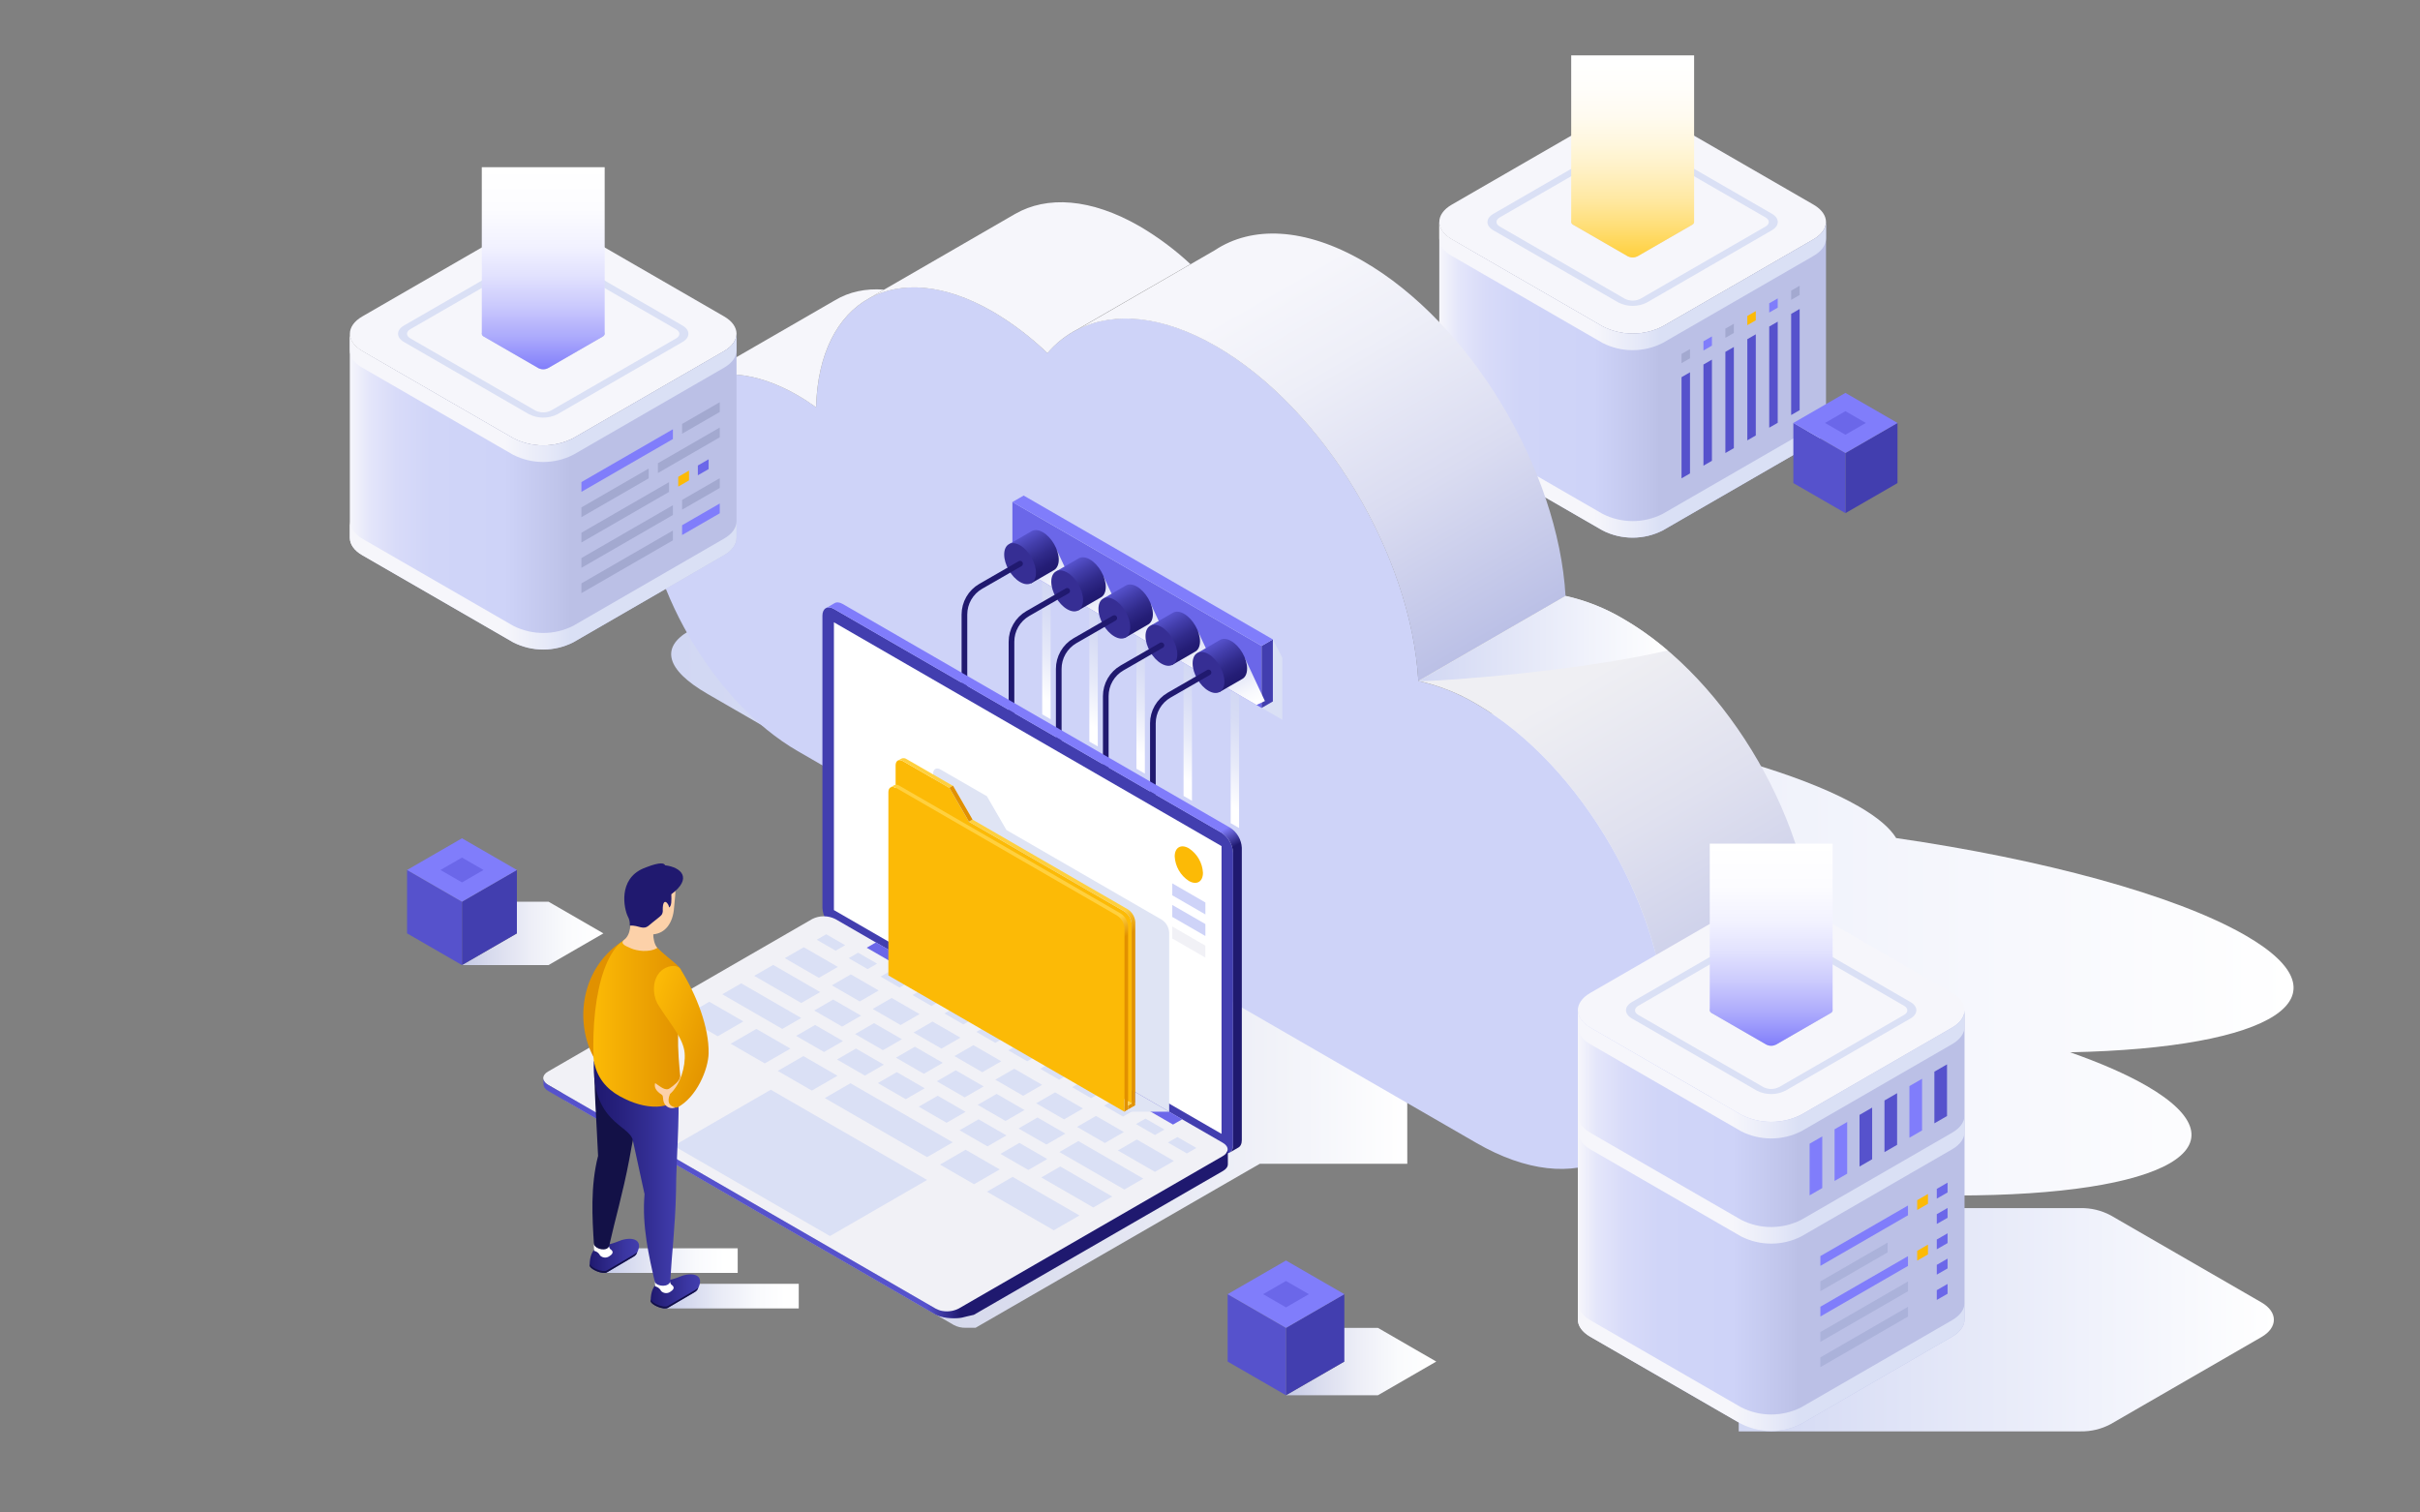 <svg xmlns="http://www.w3.org/2000/svg" width="1280" height="800" viewBox="0 0 1280 800" fill="none"><rect x="0" y="0" width="1280" height="800" fill="#808080" stroke="none"/><path style="mix-blend-mode:multiply" d="M1196.14 688.886L1116.33 642.806C1111.44 640.208 1105.97 638.9 1100.44 639.006H919.66V688.836L919.58 688.886C915.19 691.416 913 694.736 913 698.056C913 701.376 915.19 704.686 919.58 707.216L919.66 707.266V757.096H1100.44C1105.97 757.203 1111.44 755.895 1116.33 753.296L1196.14 707.216C1200.52 704.686 1202.71 701.366 1202.71 698.056C1202.71 694.746 1200.52 691.416 1196.14 688.886Z" fill="url(#paint0_linear_267_14208)"></path><path style="mix-blend-mode:multiply" d="M700.264 367.09C703.18 368.763 705.985 370.62 708.664 372.65C810.724 373.55 932.474 397.3 983.124 426.54C993.254 432.38 999.734 438.01 1002.93 443.28C1079.77 454.4 1150.52 473.28 1187.75 494.8C1244.54 527.59 1202.75 554.35 1094.97 556.59C1110.88 562.18 1124.63 568.14 1135.36 574.33C1190.88 606.38 1145.87 632.33 1034.84 632.33C1029.47 632.33 1024.02 632.23 1018.54 632.1C910.894 629.79 786.104 604.84 733.274 574.29L374.274 367.05C329.274 341.05 365.754 320 455.764 320C545.774 320 655.264 341.1 700.264 367.09Z" fill="url(#paint1_linear_267_14208)"></path><path style="mix-blend-mode:multiply" d="M744.27 497.53L733 491C729.64 489.06 721.41 487.48 714.69 487.48H446.86C440.15 487.48 299.53 575.48 299.53 575.48C296.17 577.42 296.17 580.59 299.53 582.48L504.53 700.85C506.419 701.85 508.533 702.349 510.67 702.3H516L660.35 619L666.35 615.56H744.35L744.27 497.53Z" fill="url(#paint2_linear_267_14208)"></path><path d="M847.67 172.661L767.86 126.581C763.47 124.051 761.28 120.741 761.28 117.421C761.28 114.101 763.47 110.781 767.86 108.251L847.67 62.171C852.591 59.673 858.032 58.371 863.55 58.371C869.069 58.371 874.509 59.673 879.43 62.171L959.24 108.251C963.62 110.781 965.82 114.101 965.82 117.421C965.82 120.741 963.62 124.051 959.24 126.581L879.43 172.661C874.509 175.159 869.069 176.461 863.55 176.461C858.032 176.461 852.591 175.159 847.67 172.661Z" fill="#F6F6FB"></path><path d="M959.24 126.58L879.43 172.66C874.509 175.158 869.069 176.46 863.55 176.46C858.032 176.46 852.591 175.158 847.67 172.66L767.86 126.58C763.47 124.05 761.28 120.74 761.28 117.42V225.33C761.28 228.65 763.47 231.97 767.86 234.5L847.67 280.58C852.591 283.078 858.032 284.38 863.55 284.38C869.069 284.38 874.509 283.078 879.43 280.58L959.24 234.5C963.62 231.97 965.82 228.65 965.82 225.33V117.42C965.82 120.74 963.62 124.05 959.24 126.58Z" fill="url(#paint3_linear_267_14208)"></path><path style="mix-blend-mode:multiply" d="M959.24 126.58L879.43 172.66C874.509 175.158 869.069 176.46 863.55 176.46C858.032 176.46 852.591 175.158 847.67 172.66L767.86 126.58C763.47 124.05 761.28 120.74 761.28 117.42V126.18C761.28 129.5 763.47 132.81 767.86 135.35L847.67 181.42C852.591 183.918 858.032 185.22 863.55 185.22C869.069 185.22 874.509 183.918 879.43 181.42L959.24 135.35C963.62 132.81 965.82 129.5 965.82 126.18V117.42C965.82 120.74 963.62 124.05 959.24 126.58Z" fill="url(#paint4_linear_267_14208)"></path><path style="mix-blend-mode:multiply" d="M959.24 225.74L879.43 271.82C874.509 274.318 869.069 275.62 863.55 275.62C858.032 275.62 852.591 274.318 847.67 271.82L767.86 225.74C763.47 223.21 761.28 219.89 761.28 216.57V225.33C761.28 228.65 763.47 231.97 767.86 234.5L847.67 280.58C852.591 283.078 858.032 284.38 863.55 284.38C869.069 284.38 874.509 283.078 879.43 280.58L959.24 234.5C963.62 231.97 965.82 228.65 965.82 225.33V216.57C965.82 219.89 963.62 223.21 959.24 225.74Z" fill="url(#paint5_linear_267_14208)"></path><path d="M856 160L789.87 121.82C785.71 119.42 785.71 115.51 789.87 113.11L856 74.88C858.337 73.697 860.92 73.08 863.54 73.08C866.16 73.08 868.743 73.697 871.08 74.88L937.21 113.06C941.36 115.46 941.36 119.37 937.21 121.77L871.09 160C868.752 161.186 866.167 161.803 863.545 161.803C860.923 161.803 858.339 161.186 856 160ZM867.7 76.88C866.41 76.224 864.983 75.882 863.535 75.882C862.087 75.882 860.66 76.224 859.37 76.88L793.26 115C790.96 116.33 790.96 118.48 793.26 119.81L859.38 158C860.67 158.656 862.097 158.998 863.545 158.998C864.993 158.998 866.42 158.656 867.71 158L933.84 119.82C936.14 118.49 936.14 116.34 933.84 115.01L867.7 76.88Z" fill="#DAE0F5"></path><path d="M832.11 115.941L861 99.261C861.793 98.862 862.668 98.654 863.555 98.654C864.443 98.654 865.318 98.862 866.11 99.261L895 115.941C896.41 116.751 896.41 118.081 895 118.941L866.1 135.571C865.308 135.971 864.433 136.178 863.545 136.178C862.658 136.178 861.783 135.971 860.99 135.571L832.11 118.891C830.7 118.081 830.7 116.751 832.11 115.941Z" fill="#ECDBD6"></path><path d="M905.48 190.221V243.731L901 246.311V192.811L905.48 190.221Z" fill="#5652CC"></path><path d="M917.08 183.531V237.031L912.6 239.621V186.111L917.08 183.531Z" fill="#5652CC"></path><path d="M928.68 176.83V230.33L924.2 232.92V179.41L928.68 176.83Z" fill="#5652CC"></path><path d="M940.28 170.131V223.631L935.79 226.221V172.721L940.28 170.131Z" fill="#5652CC"></path><path d="M951.88 163.432V216.942L947.39 219.532V166.022L951.88 163.432Z" fill="#5652CC"></path><path d="M905.48 177.932V182.812L901 185.402V180.522L905.48 177.932Z" fill="#807DFB"></path><path d="M917.08 171.24V176.11L912.6 178.7V173.82L917.08 171.24Z" fill="#A3A9D0"></path><g style="mix-blend-mode:multiply"><path d="M928.68 164.541V169.421L924.2 172.001V167.131L928.68 164.541Z" fill="#FCBA06"></path></g><path d="M940.28 157.84V162.72L935.79 165.31V160.43L940.28 157.84Z" fill="#807DFB"></path><path d="M951.88 151.141V156.021L947.39 158.611V153.731L951.88 151.141Z" fill="#A3A9D0"></path><path d="M893.88 196.92V250.42L889.4 253.01V199.51L893.88 196.92Z" fill="#5652CC"></path><path d="M893.88 184.631V189.511L889.4 192.101V187.221L893.88 184.631Z" fill="#A3A9D0"></path><path d="M976.09 271.421L1003.64 255.521V223.711L976.09 239.611V271.421Z" fill="#423EAF"></path><path d="M976.09 271.421L948.55 255.521V223.711L976.09 239.611V271.421Z" fill="#5652CC"></path><path d="M976.09 239.611L948.55 223.711L976.09 207.811L1003.64 223.711L976.09 239.611Z" fill="#807DFB"></path><path d="M976.09 229.94L965.3 223.71L976.09 217.48L986.89 223.71L976.09 229.94Z" fill="#6B67E9"></path><path d="M422.001 209.13C425.271 211.02 428.481 213.13 431.641 215.41C433.201 158.28 474.33 135.48 524.98 164.72C535.477 170.89 545.211 178.275 553.98 186.72C573.25 164.61 605.98 161.55 643.22 183.07C700.01 215.85 746.37 293.53 750.22 360.21C761.049 362.597 771.424 366.706 780.951 372.38C836.471 404.43 881.48 482.38 881.48 546.49C881.48 549.59 881.311 552.54 881.081 555.49C877.011 612.94 833.791 635.08 780.951 604.57L422.001 397.32C377.001 371.32 340.521 308.14 340.521 256.18C340.521 204.22 377.001 183.15 422.001 209.13Z" fill="#CED3F8"></path><path d="M629.67 139.8L642.53 132.37C662.12 119.37 690.01 120.21 721.06 138.14C777.84 170.92 824.2 248.6 828.06 315.28L750.19 360.28C746.32 293.6 699.96 215.92 643.19 183.14C615.01 166.86 589.41 164.66 570.28 174.14L629.67 139.8Z" fill="url(#paint6_linear_267_14208)"></path><path d="M441.73 158.772C449.07 154.382 457.83 152.442 467.58 153.212L459.73 157.752C443 167.002 432.4 186.932 431.62 215.412C428.46 213.152 425.25 211.022 421.98 209.132C399.61 196.212 379.35 194.932 364.62 203.292L441.73 158.772Z" fill="#F6F6FB"></path><path d="M858.82 327.46C914.34 359.51 959.34 437.46 959.34 501.57C959.34 504.67 959.18 507.62 958.94 510.52C957.04 537.3 946.63 556.4 930.71 566.08L930.6 566.14L930.04 566.47L852.84 611C868.76 601.32 879.17 582.22 881.07 555.44C881.3 552.54 881.47 549.59 881.47 546.44C881.47 482.33 836.47 404.38 780.94 372.33C771.414 366.655 761.038 362.546 750.21 360.16L828.08 315.16C838.919 317.589 849.298 321.741 858.82 327.46Z" fill="url(#paint7_linear_267_14208)"></path><path d="M467.59 153.221L536.81 113.221C553.7 103.441 577.01 104.811 602.81 119.701C612.462 125.365 621.463 132.072 629.65 139.701L570.26 173.991C564.05 177.132 558.523 181.472 554 186.761C545.23 178.315 535.497 170.931 525 164.761C499.6 150.101 476.6 148.531 459.78 157.761L467.59 153.221Z" fill="#F6F6FB"></path><path style="mix-blend-mode:multiply" d="M858.82 327.461C849.29 321.788 838.911 317.679 828.08 315.291L750.21 360.291C765.37 360.291 837.21 354.611 882.02 344.041C874.804 337.824 867.039 332.274 858.82 327.461Z" fill="url(#paint8_linear_267_14208)"></path><path style="mix-blend-mode:multiply" d="M655.39 437.96L650.93 435.39V365L655.39 367.58V437.96Z" fill="url(#paint9_linear_267_14208)"></path><path style="mix-blend-mode:multiply" d="M630.47 423.581L626.01 421.001V350.611L630.47 353.191V423.581Z" fill="url(#paint10_linear_267_14208)"></path><path style="mix-blend-mode:multiply" d="M605.55 409.19L601.09 406.61V336.23L605.55 338.8V409.19Z" fill="url(#paint11_linear_267_14208)"></path><path style="mix-blend-mode:multiply" d="M580.64 394.81L576.17 392.23V321.84L580.64 324.42V394.81Z" fill="url(#paint12_linear_267_14208)"></path><path style="mix-blend-mode:multiply" d="M555.72 380.421L551.25 377.841V307.451L555.72 310.031V380.421Z" fill="url(#paint13_linear_267_14208)"></path><g style="mix-blend-mode:multiply"><path d="M678.24 380.691L546.43 304.591V271.781L673.25 338.201L678.24 347.881V380.691Z" fill="#DAE0F5"></path></g><path d="M667.3 374.451L535.49 298.351V265.541L667.3 341.641V374.451Z" fill="#6B67E9"></path><path d="M673.25 371.021L667.3 374.451V341.641L673.25 338.201V371.021Z" fill="#423EAF"></path><path d="M673.25 338.201L667.3 341.641L535.49 265.541L541.44 262.111L673.25 338.201Z" fill="#807DFB"></path><path style="mix-blend-mode:multiply" d="M542.07 298.79L544.22 303.39L564.9 315.33L569.36 313.25L558.96 290.92L542.07 298.79Z" fill="url(#paint14_linear_267_14208)"></path><path d="M560 296.071C560 290.711 556.24 284.191 551.6 281.511C549.4 280.241 547.41 280.071 545.91 280.801L545.67 280.941L533.91 287.731L545.35 308.571L557.35 301.631C558.92 300.781 560 298.861 560 296.071Z" fill="url(#paint15_linear_267_14208)"></path><path d="M531.14 293.292C531.14 287.942 534.9 285.762 539.54 288.442C544.18 291.122 547.94 297.642 547.94 303.002C547.94 308.362 544.18 310.532 539.54 307.852C534.9 305.172 531.14 298.652 531.14 293.292Z" fill="#362E94"></path><path style="mix-blend-mode:multiply" d="M566.99 313.181L569.13 317.771L589.82 329.721L594.28 327.641L583.88 305.311L566.99 313.181Z" fill="url(#paint16_linear_267_14208)"></path><path d="M584.87 310.451C584.87 305.091 581.11 298.581 576.47 295.901C574.27 294.631 572.28 294.461 570.78 295.191L570.54 295.331L558.78 302.121L570.22 322.951L582.22 316.021C583.84 315.171 584.87 313.251 584.87 310.451Z" fill="url(#paint17_linear_267_14208)"></path><path d="M556.05 307.68C556.05 302.32 559.82 300.15 564.46 302.83C569.1 305.51 572.86 312.03 572.86 317.39C572.86 322.75 569.1 324.92 564.46 322.24C559.82 319.56 556.05 313 556.05 307.68Z" fill="#362E94"></path><path style="mix-blend-mode:multiply" d="M591.91 327.561L594.05 332.161L614.74 344.101L619.2 342.021L608.8 319.691L591.91 327.561Z" fill="url(#paint18_linear_267_14208)"></path><path d="M609.79 324.842C609.79 319.482 606.02 312.962 601.38 310.282C599.19 309.012 597.19 308.852 595.7 309.572L595.45 309.712L583.69 316.502L595.13 337.332L607.13 330.402C608.76 329.552 609.79 327.632 609.79 324.842Z" fill="url(#paint19_linear_267_14208)"></path><path d="M581 322.071C581 316.711 584.76 314.541 589.41 317.221C594.06 319.901 597.81 326.411 597.81 331.771C597.81 337.131 594.05 339.301 589.41 336.621C584.77 333.941 581 327.431 581 322.071Z" fill="#362E94"></path><path style="mix-blend-mode:multiply" d="M616.83 341.95L618.97 346.55L639.65 358.49L644.12 356.41L633.72 334.08L616.83 341.95Z" fill="url(#paint20_linear_267_14208)"></path><path d="M634.71 339.231C634.71 333.871 630.94 327.351 626.3 324.671C624.11 323.401 622.11 323.231 620.61 323.961L620.37 324.101L608.61 330.891L620 351.711L632 344.771C633.68 343.941 634.71 342.001 634.71 339.231Z" fill="url(#paint21_linear_267_14208)"></path><path d="M605.89 336.452C605.89 331.102 609.65 328.922 614.29 331.602C618.93 334.282 622.7 340.802 622.7 346.162C622.7 351.522 618.94 353.692 614.29 351.012C609.64 348.332 605.89 341.812 605.89 336.452Z" fill="#362E94"></path><path style="mix-blend-mode:multiply" d="M641.75 356.331L643.89 360.931L664.57 372.881L669.04 370.801L658.63 348.471L641.75 356.331Z" fill="url(#paint22_linear_267_14208)"></path><path d="M659.62 353.611C659.62 348.251 655.86 341.741 651.22 339.061C649.02 337.791 647.03 337.621 645.53 338.351L645.29 338.491L633.53 345.281L645 366.091L657 359.161C658.59 358.331 659.62 356.411 659.62 353.611Z" fill="url(#paint23_linear_267_14208)"></path><path d="M630.811 350.84C630.811 345.48 634.571 343.31 639.211 345.99C643.851 348.67 647.621 355.19 647.621 360.55C647.621 365.91 643.851 368.08 639.211 365.4C634.571 362.72 630.811 356.2 630.811 350.84Z" fill="#362E94"></path><path d="M639.21 355.69L618.37 367.69C615.762 369.199 613.596 371.367 612.09 373.977C610.584 376.587 609.791 379.547 609.79 382.56V434.56M614.29 341.31L593.45 353.31C590.841 354.818 588.675 356.986 587.168 359.596C585.662 362.206 584.87 365.167 584.87 368.18V420.18M589.38 326.92L568.54 338.92C565.934 340.436 563.773 342.61 562.274 345.226C560.774 347.842 559.99 350.806 560 353.82V405.82M564.46 312.53L543.62 324.53C540.999 326.035 538.821 328.205 537.307 330.821C535.793 333.438 534.998 336.408 535 339.43V391.43M539.54 298.15L518.7 310.15C516.09 311.658 513.922 313.825 512.414 316.435C510.906 319.045 510.112 322.006 510.11 325.02V377.02" stroke="#20196F" stroke-width="3" stroke-linecap="round" stroke-linejoin="round"></path><path d="M652.2 605.681C652.2 609.561 649.45 611.141 646.1 609.211L441.1 490.841C439.326 489.68 437.85 488.119 436.791 486.283C435.731 484.447 435.118 482.387 435 480.271V325.631C435 321.761 437.75 320.171 441.11 322.111L646.11 440.471C647.883 441.635 649.358 443.199 650.417 445.036C651.477 446.873 652.091 448.933 652.21 451.051L652.2 605.681Z" fill="#423EAF"></path><path d="M650.7 437.82L445.7 319.45C444 318.45 442.46 318.39 441.35 319.06L437 321.6C437.675 321.337 438.405 321.245 439.124 321.334C439.844 321.423 440.529 321.69 441.12 322.11L646.12 440.47C647.893 441.634 649.368 443.198 650.427 445.035C651.487 446.872 652.101 448.932 652.22 451.05V605.68C652.22 607.61 651.54 608.97 650.45 609.61L654.83 607.07C656.06 606.49 656.83 605.07 656.83 603.02V448.39C656.71 446.27 656.092 444.209 655.027 442.373C653.962 440.537 652.48 438.977 650.7 437.82Z" fill="url(#paint24_linear_267_14208)"></path><path d="M441.08 329.15V481.37L646.1 599.73V447.52L441.08 329.15Z" fill="white"></path><path d="M507.07 692.151C505.177 693.107 503.086 693.605 500.965 693.605C498.844 693.605 496.753 693.107 494.86 692.151L289.86 573.781C286.5 571.851 286.5 568.681 289.86 566.781L429.6 486.101C431.493 485.145 433.584 484.646 435.705 484.646C437.826 484.646 439.917 485.145 441.81 486.101L646.81 604.471C650.17 606.401 650.17 609.571 646.81 611.471L507.07 692.151Z" fill="#F1F1F6"></path><path d="M442.01 502.84L431.98 497.06L437 494.16L447.02 499.95L442.01 502.84Z" fill="#DAE0F5"></path><path d="M458.9 512.59L448.87 506.8L453.88 503.91L463.91 509.7L458.9 512.59Z" fill="#DAE0F5"></path><path d="M475.78 522.34L465.76 516.55L470.77 513.66L480.8 519.45L475.78 522.34Z" fill="#DAE0F5"></path><path d="M492.67 532.09L482.64 526.3L487.66 523.41L497.68 529.2L492.67 532.09Z" fill="#DAE0F5"></path><path d="M509.56 541.84L499.53 536.05L504.54 533.16L514.57 538.95L509.56 541.84Z" fill="#DAE0F5"></path><path d="M526.44 551.59L516.42 545.8L521.43 542.91L531.46 548.7L526.44 551.59Z" fill="#DAE0F5"></path><path d="M543.331 561.34L533.311 555.55L538.321 552.66L548.341 558.45L543.331 561.34Z" fill="#DAE0F5"></path><path d="M560.22 571.09L550.19 565.3L555.21 562.41L565.23 568.2L560.22 571.09Z" fill="#DAE0F5"></path><path d="M577.1 580.84L567.08 575.05L572.09 572.16L582.12 577.95L577.1 580.84Z" fill="#DAE0F5"></path><path d="M593.99 590.59L583.97 584.8L588.98 581.91L599 587.69L593.99 590.59Z" fill="#DAE0F5"></path><path d="M610.88 600.34L600.85 594.55L605.87 591.66L615.89 597.44L610.88 600.34Z" fill="#DAE0F5"></path><path d="M627.77 610.09L617.74 604.3L622.75 601.4L632.78 607.19L627.77 610.09Z" fill="#DAE0F5"></path><path d="M433.12 517.212L415.1 506.802L425.12 501.012L443.15 511.422L433.12 517.212Z" fill="#DAE0F5"></path><path d="M423.8 530.521L398.91 516.151L408.94 510.361L433.82 524.731L423.8 530.521Z" fill="#DAE0F5"></path><path d="M413.771 544.231L382.021 525.901L392.051 520.111L423.791 538.441L413.771 544.231Z" fill="#DAE0F5"></path><path d="M379.62 548.101L361.59 537.701L375.16 529.861L393.19 540.261L379.62 548.101Z" fill="#DAE0F5"></path><path d="M404.5 562.47L386.48 552.06L400.05 544.23L418.08 554.63L404.5 562.47Z" fill="#DAE0F5"></path><path d="M429.39 576.842L411.36 566.432L424.94 558.602L442.96 569.002L429.39 576.842Z" fill="#DAE0F5"></path><path d="M515.19 626.381L497.17 615.971L510.74 608.141L528.77 618.541L515.19 626.381Z" fill="#DAE0F5"></path><path d="M557.37 650.73L522.021 630.32L535.591 622.48L570.951 642.891L557.37 650.73Z" fill="#DAE0F5"></path><path d="M490.35 612.041L436.25 580.801L449.82 572.961L503.93 604.201L490.35 612.041Z" fill="#DAE0F5"></path><path d="M454.74 529.691L439.98 521.171L450.01 515.381L464.76 523.901L454.74 529.691Z" fill="#DAE0F5"></path><path d="M445.41 542.991L430.66 534.481L440.68 528.691L455.44 537.201L445.41 542.991Z" fill="#DAE0F5"></path><path d="M435.85 556.441L421.09 547.921L431.12 542.131L445.87 550.651L435.85 556.441Z" fill="#DAE0F5"></path><path d="M457.46 568.921L442.71 560.401L452.73 554.611L467.49 563.131L457.46 568.921Z" fill="#DAE0F5"></path><path d="M479.07 581.39L464.32 572.88L474.34 567.09L489.1 575.61L479.07 581.39Z" fill="#DAE0F5"></path><path d="M500.68 593.87L485.93 585.36L495.96 579.57L510.71 588.08L500.68 593.87Z" fill="#DAE0F5"></path><path d="M522.29 606.351L507.54 597.831L517.57 592.041L532.32 600.561L522.29 606.351Z" fill="#DAE0F5"></path><path d="M543.91 618.831L529.16 610.311L539.18 604.521L553.93 613.041L543.91 618.831Z" fill="#DAE0F5"></path><path d="M578.271 638.67L550.771 622.79L560.79 617L588.29 632.88L578.271 638.67Z" fill="#DAE0F5"></path><path d="M467.02 555.47L452.27 546.96L462.3 541.17L477.05 549.68L467.02 555.47Z" fill="#DAE0F5"></path><path d="M488.64 567.951L473.88 559.431L483.91 553.641L498.66 562.161L488.64 567.951Z" fill="#DAE0F5"></path><path d="M510.25 580.431L495.5 571.911L505.52 566.121L520.27 574.641L510.25 580.431Z" fill="#DAE0F5"></path><path d="M531.86 592.912L517.11 584.392L527.13 578.602L541.89 587.122L531.86 592.912Z" fill="#DAE0F5"></path><path d="M553.47 605.38L538.72 596.87L548.75 591.08L563.5 599.6L553.47 605.38Z" fill="#DAE0F5"></path><path d="M594.69 629.181L560.33 609.341L570.36 603.551L604.72 623.391L594.69 629.181Z" fill="#DAE0F5"></path><path d="M476.35 542.171L461.6 533.651L471.62 527.861L486.37 536.381L476.35 542.171Z" fill="#DAE0F5"></path><path d="M497.96 554.64L483.21 546.13L493.23 540.34L507.99 548.85L497.96 554.64Z" fill="#DAE0F5"></path><path d="M519.57 567.12L504.82 558.6L514.85 552.82L529.6 561.34L519.57 567.12Z" fill="#DAE0F5"></path><path d="M541.18 579.601L526.43 571.081L536.46 565.291L551.21 573.811L541.18 579.601Z" fill="#DAE0F5"></path><path d="M562.8 592.081L548.04 583.561L558.07 577.771L572.82 586.291L562.8 592.081Z" fill="#DAE0F5"></path><path d="M584.41 604.56L569.66 596.04L579.68 590.25L594.44 598.77L584.41 604.56Z" fill="#DAE0F5"></path><path d="M610.88 619.841L591.271 608.521L601.3 602.73L620.901 614.05L610.88 619.841Z" fill="#DAE0F5"></path><path d="M620.44 594.821L458.43 501.281L463.3 498.471L625.31 592.011L620.44 594.821Z" fill="#6B67E9"></path><path d="M490.35 624.121L407.68 576.391L356.3 606.051L438.98 653.781L490.35 624.121Z" fill="#DAE0F5"></path><path d="M646.81 611.47L507.07 692.151C504.011 693.71 500.479 694.067 497.17 693.151C497.17 693.151 495.17 692.381 494.86 692.151L289.86 573.781C289.633 573.657 289.416 573.516 289.21 573.36L289.06 573.24C288.94 573.14 288.82 573.051 288.72 572.951L288.56 572.8C288.436 572.681 288.319 572.554 288.21 572.42C288.096 572.271 287.993 572.114 287.9 571.951C287.631 571.505 287.476 571 287.45 570.48V573.48C287.45 574.77 288.25 576.06 289.95 577.04L494.95 695.401C499.85 697.831 506.84 697.401 508.95 696.901C511.06 696.401 512.9 695.901 515.08 695.451L646.93 619.32C648.63 618.32 649.47 617.05 649.45 615.75V608C649.31 609.25 648.47 610.51 646.81 611.47Z" fill="url(#paint25_linear_267_14208)"></path><path d="M621.33 453.001C621.33 448.231 624.67 446.301 628.8 448.681C630.976 450.101 632.787 452.013 634.086 454.263C635.386 456.513 636.137 459.037 636.28 461.631C636.28 466.401 632.93 468.331 628.8 465.951C626.624 464.532 624.813 462.62 623.515 460.37C622.217 458.12 621.469 455.595 621.33 453.001Z" fill="#FCBA06"></path><path d="M620.04 467.23L637.56 477.35V483.67L620.04 473.56V467.23Z" fill="#CED3F8"></path><path d="M620.04 478.65L637.56 488.76V495.09L620.04 484.98V478.65Z" fill="#CED3F8"></path><path d="M620.04 490.061L637.56 500.181V506.501L620.04 496.391V490.061Z" fill="#F1F1F6"></path><g style="mix-blend-mode:multiply"><path d="M522 421.151L497.45 407.001C495.3 405.751 493.55 406.761 493.55 409.251V515.951L618.41 588.001V493.241C618.336 491.887 617.945 490.57 617.268 489.395C616.59 488.221 615.645 487.222 614.51 486.481L532.32 439.001L522 421.151Z" fill="#DFE4F4"></path></g><path d="M502.16 416.741L477.62 402.571C475.46 401.321 473.71 402.331 473.71 404.821V511.521L598.57 583.611V488.831C598.499 487.477 598.109 486.158 597.431 484.984C596.753 483.809 595.807 482.811 594.67 482.071L512.49 434.621L502.16 416.741Z" fill="#FCBA06"></path><path d="M502.16 416.74L477.62 402.57C477.248 402.309 476.818 402.142 476.367 402.083C475.916 402.023 475.457 402.074 475.03 402.23L476.82 401.23C477.258 401.04 477.739 400.967 478.214 401.018C478.689 401.068 479.142 401.242 479.53 401.52L504.08 415.7L502.16 416.74Z" fill="#FFD03E"></path><path d="M598.57 585.822V488.822C598.499 487.467 598.109 486.149 597.431 484.974C596.753 483.799 595.807 482.801 594.67 482.062L512.49 434.612L514.4 433.512L596.58 481.002C597.716 481.744 598.662 482.744 599.339 483.921C600.017 485.097 600.408 486.416 600.48 487.772V584.772L598.57 585.822Z" fill="url(#paint26_linear_267_14208)"></path><path d="M566.3 470.101L590.85 484.281C591.985 485.022 592.93 486.02 593.607 487.195C594.285 488.369 594.676 489.687 594.75 491.041V588.041L469.89 515.941V419.001C469.89 416.511 471.64 415.501 473.79 416.741L556 464.141L566.3 470.101Z" fill="#FCBA06"></path><path d="M592.76 483.171L557.89 463.001L475.7 415.591C475.312 415.312 474.859 415.139 474.383 415.088C473.908 415.037 473.428 415.11 472.99 415.301L471.2 416.301C471.626 416.149 472.083 416.101 472.531 416.16C472.98 416.219 473.408 416.384 473.78 416.641L556 464.141L590.87 484.281C592.006 485.022 592.95 486.02 593.628 487.195C594.306 488.369 594.697 489.687 594.77 491.041V588.041L596.68 586.931V489.931C596.605 488.575 596.211 487.256 595.53 486.081C594.849 484.906 593.9 483.909 592.76 483.171Z" fill="url(#paint27_linear_267_14208)"></path><path d="M598.57 585.821V583.621L596.66 584.721V586.921L598.57 585.821Z" fill="#E19100"></path><path d="M596.66 582.512V584.722L598.57 583.622L596.66 582.512Z" fill="#FFD03E"></path><path d="M504.075 415.595L502.17 416.695L512.498 434.577L514.403 433.477L504.075 415.595Z" fill="#E19100"></path><g style="mix-blend-mode:multiply"><path d="M594.75 588.02H618.41L600.48 577.67V584.72L594.75 588.02Z" fill="#DFE4F4"></path></g><path style="mix-blend-mode:multiply" d="M290.12 476.932H244.35L273.4 493.692L244.35 510.462H290.12L319.15 493.692L290.12 476.932Z" fill="url(#paint28_linear_267_14208)"></path><path d="M244.35 510.46L273.4 493.69V460.16L244.35 476.93V510.46Z" fill="#423EAF"></path><path d="M244.35 510.46L215.31 493.69V460.16L244.35 476.93V510.46Z" fill="#5652CC"></path><path d="M244.35 476.931L215.31 460.161L244.35 443.391L273.4 460.161L244.35 476.931Z" fill="#807DFB"></path><path d="M244.36 466.73L232.98 460.16L244.36 453.59L255.74 460.16L244.36 466.73Z" fill="#6B67E9"></path><path style="mix-blend-mode:multiply" d="M728.82 702.352H680.19L711.06 720.172L680.19 737.992H728.82L759.68 720.172L728.82 702.352Z" fill="url(#paint29_linear_267_14208)"></path><path d="M680.19 737.991L711.06 720.171V684.531L680.19 702.351V737.991Z" fill="#423EAF"></path><path d="M680.19 737.991L649.33 720.171V684.531L680.19 702.351V737.991Z" fill="#5652CC"></path><path d="M680.19 702.351L649.33 684.531L680.19 666.721L711.06 684.531L680.19 702.351Z" fill="#807DFB"></path><path d="M680.19 691.511L668.1 684.531L680.19 677.551L692.29 684.531L680.19 691.511Z" fill="#6B67E9"></path><path d="M271.45 231.79L191.64 185.71C187.25 183.18 185.06 179.86 185.06 176.54C185.06 173.22 187.25 169.9 191.64 167.37L271.45 121.29C276.372 118.798 281.812 117.5 287.33 117.5C292.847 117.5 298.287 118.798 303.21 121.29L383 167.37C387.38 169.9 389.57 173.22 389.57 176.54C389.57 179.86 387.38 183.18 383 185.71L303.19 231.79C298.269 234.289 292.828 235.591 287.31 235.591C281.791 235.591 276.35 234.289 271.43 231.79H271.45Z" fill="#F6F6FB"></path><path d="M383 185.711L303.19 231.791C298.271 234.295 292.83 235.601 287.31 235.601C281.79 235.601 276.349 234.295 271.43 231.791L191.62 185.721C187.23 183.191 185.04 179.871 185.04 176.551V284.461C185.04 287.781 187.23 291.101 191.62 293.631L271.43 339.711C276.351 342.209 281.791 343.511 287.31 343.511C292.829 343.511 298.269 342.209 303.19 339.711L383 293.631C387.38 291.101 389.57 287.781 389.57 284.461V176.541C389.59 179.861 387.4 183.181 383 185.711Z" fill="url(#paint30_linear_267_14208)"></path><path style="mix-blend-mode:multiply" d="M383 185.711L303.19 231.791C298.271 234.295 292.83 235.601 287.31 235.601C281.79 235.601 276.349 234.295 271.43 231.791L191.62 185.721C187.23 183.191 185.04 179.871 185.04 176.551V185.311C185.04 188.631 187.23 191.951 191.62 194.481L271.43 240.561C276.351 243.059 281.791 244.361 287.31 244.361C292.829 244.361 298.269 243.059 303.19 240.561L383 194.471C387.38 191.941 389.57 188.621 389.57 185.301V176.541C389.59 179.861 387.4 183.181 383 185.711Z" fill="url(#paint31_linear_267_14208)"></path><path style="mix-blend-mode:multiply" d="M383 284.871L303.21 331.001C298.288 333.496 292.848 334.796 287.33 334.796C281.812 334.796 276.371 333.496 271.45 331.001L191.64 284.931C187.25 282.401 185.06 279.081 185.06 275.761V284.521C185.06 287.841 187.25 291.161 191.64 293.691L271.45 339.771C276.37 342.269 281.811 343.571 287.33 343.571C292.848 343.571 298.289 342.269 303.21 339.771L383 293.631C387.38 291.101 389.57 287.781 389.57 284.461V275.701C389.59 279.001 387.4 282.341 383 284.871Z" fill="url(#paint32_linear_267_14208)"></path><path d="M279.79 219.081L213.66 180.891C209.5 178.491 209.5 174.591 213.66 172.191L279.79 134.001C282.127 132.818 284.71 132.201 287.33 132.201C289.95 132.201 292.533 132.818 294.87 134.001L361 172.191C365.16 174.591 365.16 178.491 361 180.901L294.88 219.081C292.542 220.267 289.957 220.884 287.335 220.884C284.713 220.884 282.129 220.267 279.79 219.081ZM291.49 136.001C290.2 135.345 288.773 135.003 287.325 135.003C285.877 135.003 284.45 135.345 283.16 136.001L217 174.141C214.7 175.461 214.7 177.621 217 178.951L283.12 217.131C284.412 217.782 285.838 218.121 287.285 218.121C288.732 218.121 290.158 217.782 291.45 217.131L357.62 179.001C359.92 177.671 359.92 175.511 357.62 174.191L291.49 136.001Z" fill="#DAE0F5"></path><path d="M255.891 175.07L284.77 158.39C285.563 157.991 286.438 157.783 287.326 157.783C288.213 157.783 289.088 157.991 289.881 158.39L318.77 175.07C320.18 175.88 320.18 177.2 318.77 178.07L289.881 194.74C289.09 195.145 288.214 195.356 287.326 195.356C286.437 195.356 285.561 195.145 284.77 194.74L255.891 178C254.481 177.2 254.481 175.88 255.891 175.07Z" fill="#C4CAE9"></path><path d="M355.91 232.221L307.53 260.151V254.981L355.91 227.051V232.221Z" fill="#807DFB"></path><path d="M380.69 217.91L360.78 229.41V224.23L380.69 212.74V217.91Z" fill="#A3A9D0"></path><path d="M343.11 253.01L307.53 273.55V268.37L343.11 247.83V253.01Z" fill="#A3A9D0"></path><path d="M380.69 231.311L347.98 250.201V245.021L380.69 226.131V231.311Z" fill="#A3A9D0"></path><path d="M353.87 260.191L307.53 286.941V281.771L353.87 255.021V260.191Z" fill="#A3A9D0"></path><g style="mix-blend-mode:multiply"><path d="M364.44 254.09L358.74 257.38V252.2L364.44 248.91V254.09Z" fill="#FCBA06"></path></g><path d="M374.81 248.102L369.11 251.392V246.222L374.81 242.932V248.102Z" fill="#6B67E9"></path><path d="M355.91 272.4L307.53 300.34V295.16L355.91 267.23V272.4Z" fill="#A3A9D0"></path><path d="M380.69 258.1L360.78 269.59V264.42L380.69 252.92V258.1Z" fill="#A3A9D0"></path><path d="M355.91 285.801L307.53 313.731V308.561L355.91 280.621V285.801Z" fill="#A3A9D0"></path><path d="M380.69 271.491L360.78 282.991V277.811L380.69 266.311V271.491Z" fill="#807DFB"></path><path d="M920.941 589.601L841.141 543.531C836.751 540.991 834.561 537.681 834.561 534.361C834.561 531.041 836.751 527.721 841.141 525.191L920.941 479.111C925.863 476.613 931.305 475.311 936.826 475.311C942.346 475.311 947.788 476.613 952.711 479.111L1032.51 525.191C1036.9 527.721 1039.09 531.041 1039.09 534.361C1039.09 537.681 1036.9 540.991 1032.51 543.531L952.711 589.601C947.788 592.099 942.346 593.401 936.826 593.401C931.305 593.401 925.863 592.099 920.941 589.601Z" fill="#F6F6FB"></path><path d="M1032.51 543.531L952.711 589.601C947.788 592.1 942.346 593.402 936.826 593.402C931.305 593.402 925.863 592.1 920.941 589.601L841.141 543.531C836.751 540.991 834.561 537.681 834.561 534.361V697.891C834.561 701.211 836.751 704.521 841.141 707.051L920.941 753.131C925.863 755.63 931.305 756.932 936.826 756.932C942.346 756.932 947.788 755.63 952.711 753.131L1032.51 707.051C1036.9 704.521 1039.09 701.211 1039.09 697.891V534.361C1039.09 537.681 1036.9 541.001 1032.51 543.531Z" fill="url(#paint33_linear_267_14208)"></path><path style="mix-blend-mode:multiply" d="M1032.51 599.141L952.711 645.211C947.788 647.709 942.346 649.011 936.826 649.011C931.305 649.011 925.863 647.709 920.941 645.211L841.141 599.141C836.751 596.601 834.561 593.291 834.561 589.971V598.731C834.561 602.051 836.751 605.371 841.141 607.901L920.941 654.001C925.865 656.493 931.307 657.791 936.826 657.791C942.345 657.791 947.786 656.493 952.711 654.001L1032.51 607.921C1036.9 605.391 1039.09 602.071 1039.09 598.751V590.001C1039.09 593.291 1036.9 596.601 1032.51 599.141Z" fill="url(#paint34_linear_267_14208)"></path><path style="mix-blend-mode:multiply" d="M1032.51 543.531L952.711 589.601C947.788 592.1 942.346 593.402 936.826 593.402C931.305 593.402 925.863 592.1 920.941 589.601L841.141 543.531C836.751 540.991 834.561 537.681 834.561 534.361V543.121C834.561 546.441 836.751 549.751 841.141 552.291L920.941 598.371C925.865 600.863 931.307 602.162 936.826 602.162C942.345 602.162 947.786 600.863 952.711 598.371L1032.51 552.291C1036.9 549.751 1039.09 546.441 1039.09 543.121V534.361C1039.09 537.681 1036.9 541.001 1032.51 543.531Z" fill="url(#paint35_linear_267_14208)"></path><path style="mix-blend-mode:multiply" d="M1032.51 698.291L952.711 744.371C947.788 746.869 942.346 748.171 936.826 748.171C931.305 748.171 925.863 746.869 920.941 744.371L841.141 698.291C836.751 695.761 834.561 692.441 834.561 689.121V697.891C834.561 701.211 836.751 704.521 841.141 707.051L920.941 753.131C925.863 755.629 931.305 756.931 936.826 756.931C942.346 756.931 947.788 755.629 952.711 753.131L1032.51 707.051C1036.9 704.521 1039.09 701.211 1039.09 697.891V689.121C1039.09 692.441 1036.9 695.761 1032.51 698.291Z" fill="url(#paint36_linear_267_14208)"></path><path d="M929.28 576.892L863.16 538.712C859 536.312 859 532.402 863.16 530.002L929.28 491.822C931.617 490.638 934.2 490.021 936.82 490.021C939.44 490.021 942.023 490.638 944.36 491.822L1010.49 530.002C1014.65 532.402 1014.65 536.312 1010.49 538.712L944.36 576.892C942.023 578.075 939.44 578.692 936.82 578.692C934.2 578.692 931.617 578.075 929.28 576.892ZM941 493.772C939.71 493.116 938.283 492.774 936.835 492.774C935.388 492.774 933.96 493.116 932.67 493.772L866.53 532.002C864.23 533.332 864.23 535.482 866.53 536.812L932.66 574.992C933.95 575.648 935.378 575.99 936.825 575.99C938.273 575.99 939.7 575.648 940.99 574.992L1007.12 536.812C1009.41 535.482 1009.41 533.332 1007.12 532.002L941 493.772Z" fill="#DAE0F5"></path><path d="M905.39 532.881L934.27 516.201C935.063 515.802 935.938 515.594 936.825 515.594C937.713 515.594 938.588 515.802 939.38 516.201L968.26 532.881C969.67 533.691 969.67 535.021 968.26 535.881L939.38 552.561C938.588 552.96 937.713 553.168 936.825 553.168C935.938 553.168 935.063 552.96 934.27 552.561L905.39 535.881C904 535.001 904 533.691 905.39 532.881Z" fill="#C4CAE9"></path><path d="M1009.18 642.801L962.85 669.561V664.381L1009.18 637.631V642.801Z" fill="#807DFB"></path><path d="M998.42 662.41L962.85 682.951V677.771L998.42 657.23V662.41Z" fill="#ABB2DA"></path><path d="M1009.18 669.59L962.85 696.34V691.17L1009.18 664.42V669.59Z" fill="#807DFB"></path><g style="mix-blend-mode:multiply"><path d="M1019.75 663.491L1014.05 666.781V661.611L1019.75 658.311V663.491Z" fill="#FCBA06"></path></g><path d="M1030.12 657.5L1024.42 660.79V655.62L1030.12 652.33V657.5Z" fill="#6B67E9"></path><g style="mix-blend-mode:multiply"><path d="M1019.75 676.881L1014.05 680.171V675.001L1019.75 671.711V676.881Z" fill="#BBC0E6"></path></g><path d="M1030.12 670.901L1024.42 674.191V669.011L1030.12 665.721V670.901Z" fill="#6B67E9"></path><g style="mix-blend-mode:multiply"><path d="M1019.75 690.282L1014.05 693.572V688.392L1019.75 685.102V690.282Z" fill="#BBC0E6"></path></g><path d="M1030.12 684.291L1024.42 687.581V682.411L1030.12 679.121V684.291Z" fill="#6B67E9"></path><g style="mix-blend-mode:multiply"><path d="M1019.75 650.1L1014.05 653.39V648.21L1019.75 644.92V650.1Z" fill="#BBC0E6"></path></g><path d="M1030.12 644.112L1024.42 647.402V642.222L1030.12 638.932V644.112Z" fill="#6B67E9"></path><g style="mix-blend-mode:multiply"><path d="M1019.75 636.701L1014.05 639.991V634.821L1019.75 631.531V636.701Z" fill="#FCBA06"></path></g><path d="M1030.12 630.711L1024.42 634.001V628.831L1030.12 625.541V630.711Z" fill="#6B67E9"></path><path d="M1009.18 682.991L962.85 709.741V704.561L1009.18 677.811V682.991Z" fill="#ABB2DA"></path><path d="M1009.18 696.381L962.85 723.131V717.961L1009.18 691.211V696.381Z" fill="#ABB2DA"></path><path d="M963.84 628.4L957.15 632.26V604.94L963.84 601.08V628.4Z" fill="#807DFB"></path><path d="M977.03 620.781L970.35 624.641V597.321L977.03 593.461V620.781Z" fill="#807DFB"></path><path d="M990.23 613.16L983.55 617.02V589.7L990.23 585.84V613.16Z" fill="#5652CC"></path><path d="M1003.43 605.541L996.75 609.401V582.081L1003.43 578.221V605.541Z" fill="#5652CC"></path><path d="M1016.63 597.922L1009.94 601.782V574.462L1016.63 570.602V597.922Z" fill="#807DFB"></path><path d="M1029.83 590.3L1023.14 594.16V566.841L1029.83 562.98V590.3Z" fill="#5652CC"></path><path style="mix-blend-mode:multiply" d="M831.05 29.301V117.421C831.08 117.738 831.194 118.041 831.38 118.3C831.566 118.558 831.818 118.762 832.11 118.891L861 135.571C861.792 135.97 862.667 136.178 863.555 136.178C864.442 136.178 865.317 135.97 866.11 135.571L895 118.891C895.29 118.761 895.541 118.556 895.727 118.298C895.913 118.04 896.028 117.737 896.06 117.421V29.301H831.05Z" fill="url(#paint37_linear_267_14208)"></path><path style="mix-blend-mode:multiply" d="M254.83 88.432V176.542C254.858 176.861 254.971 177.166 255.158 177.426C255.344 177.687 255.597 177.892 255.89 178.022L284.77 194.692C285.561 195.096 286.437 195.307 287.325 195.307C288.213 195.307 289.089 195.096 289.88 194.692L318.77 178.002C319.062 177.871 319.313 177.665 319.5 177.405C319.686 177.145 319.8 176.84 319.83 176.522V88.432H254.83Z" fill="url(#paint38_linear_267_14208)"></path><path style="mix-blend-mode:multiply" d="M904.33 446.24V534.36C904.36 534.677 904.474 534.981 904.66 535.239C904.847 535.498 905.099 535.702 905.39 535.83L934.27 552.51C935.063 552.909 935.938 553.117 936.825 553.117C937.712 553.117 938.588 552.909 939.38 552.51L968.26 535.83C968.552 535.702 968.804 535.498 968.99 535.239C969.176 534.981 969.29 534.677 969.32 534.36V446.24H904.33Z" fill="url(#paint39_linear_267_14208)"></path><path style="mix-blend-mode:multiply" d="M422.48 679.051H351.64V692.071H422.48V679.051Z" fill="url(#paint40_linear_267_14208)"></path><path style="mix-blend-mode:multiply" d="M390.19 660.262H319.36V673.282H390.19V660.262Z" fill="url(#paint41_linear_267_14208)"></path><path d="M311.88 669.271C311.88 659.041 318.36 658.741 318.36 658.741C318.36 658.741 321.87 658.741 327.58 656.381C333.29 654.021 341.13 654.941 336.7 663.121C336.658 663.225 336.608 663.325 336.55 663.421C336.179 663.951 335.685 664.384 335.11 664.681L321 673.001C318.79 674.221 311.93 671.371 311.88 669.271Z" fill="url(#paint42_linear_267_14208)"></path><path d="M311.92 668.352C312.04 670.452 318.81 673.252 320.92 672.022L335.08 663.722C335.79 663.298 336.46 662.809 337.08 662.262C336.95 662.542 336.83 662.812 336.67 663.122C336.628 663.226 336.578 663.326 336.52 663.422C336.149 663.952 335.655 664.384 335.08 664.682L321 673.002C319 674.152 312.83 671.732 312 669.682C311.968 669.547 311.948 669.41 311.94 669.272C311.907 668.966 311.901 668.658 311.92 668.352Z" fill="#121047"></path><path d="M314.521 657.4C317.063 657.734 319.582 658.231 322.061 658.89C322.107 659.437 322.289 659.962 322.591 660.42C322.652 660.48 322.705 660.548 322.751 660.62C323.911 661.42 325.091 662.69 322.341 664.42C321.608 664.959 320.708 665.22 319.801 665.155C318.894 665.091 318.04 664.707 317.391 664.07C317.031 663.331 316.478 662.702 315.791 662.25C315.328 661.938 314.808 661.72 314.261 661.61V661.47C314.261 661.47 313.821 657.4 314.521 657.4Z" fill="white"></path><path d="M314.41 557.391L343.22 557.911C340.84 577.161 336.04 594.641 332.84 613.291C329.4 631.401 325.53 644.141 322.15 659.211C320.91 662.021 315.25 660.961 314.15 658.211C313.26 644.321 312.22 627.401 316.34 611.381C315.6 594.161 314 574.831 314.41 557.391Z" fill="#131147"></path><path d="M344.17 688.061C344.17 677.831 350.65 677.541 350.65 677.541C350.65 677.541 354.16 677.541 359.86 675.171C365.56 672.801 373.42 673.741 368.99 681.911C368.94 682.011 368.89 682.111 368.83 682.211C368.465 682.746 367.969 683.18 367.39 683.471L353.23 691.781C351.07 693.001 344.22 690.171 344.17 688.061Z" fill="url(#paint43_linear_267_14208)"></path><path d="M344.2 687.141C344.33 689.241 351.09 692.041 353.2 690.811L367.36 682.511C368.072 682.091 368.742 681.602 369.36 681.051C369.23 681.341 369.12 681.611 368.96 681.911C368.91 682.011 368.86 682.111 368.8 682.211C368.434 682.746 367.939 683.18 367.36 683.471L353.2 691.781C351.2 692.941 345.04 690.511 344.2 688.471C344.163 688.334 344.143 688.193 344.14 688.051C344.14 687.746 344.16 687.442 344.2 687.141Z" fill="#121047"></path><path d="M346.8 676.191C349.346 676.525 351.868 677.022 354.35 677.681C354.395 678.226 354.574 678.752 354.87 679.211C354.929 679.274 354.982 679.34 355.03 679.411C356.2 680.211 357.38 681.481 354.62 683.211C353.89 683.756 352.988 684.02 352.08 683.956C351.171 683.892 350.316 683.503 349.67 682.861C349.314 682.125 348.764 681.499 348.08 681.051C347.616 680.732 347.092 680.511 346.54 680.401V680.271C346.54 680.271 346.1 676.191 346.8 676.191Z" fill="white"></path><path d="M334.73 603.161C332.98 594.891 312.79 593.861 314.11 561.331C320.45 560.391 352.41 575.391 358.74 574.451C359.54 593.831 357.67 611.872 357.55 630.782C357.12 649.212 355.37 662.411 354.5 677.831C353.74 680.831 347.98 680.691 346.4 678.211C343.25 664.661 339.47 648.131 340.92 631.651C339 622.531 336.78 612.861 334.73 603.161Z" fill="url(#paint44_linear_267_14208)"></path><path d="M328.721 498.15C306.181 513.21 303.491 543.15 315.721 562.15C315.681 562.12 313.061 520.05 328.721 498.15Z" fill="#E19100"></path><path d="M327.7 579.771C341.42 587.481 355.78 587.491 360.7 578.021C358.87 560.391 357.15 546.021 360.7 529.151C359.7 519.821 358.92 518.421 360.12 512.971C359.7 511.151 354.12 507.251 349.99 503.511C345.57 499.511 342.59 495.651 340.31 495.181C321.54 491.351 312.43 524.791 314 560.451C315.41 569.931 320.94 576.001 327.7 579.771Z" fill="url(#paint45_linear_267_14208)"></path><path d="M329.86 497.311C333.93 494.371 333.61 488.311 333.27 484.251C332.598 481.983 332.34 479.611 332.51 477.251C333.11 468.361 339.3 461.051 346.2 462.001C360.13 463.901 357.14 471.101 356.54 480.001C355.99 488.241 351.86 493.661 345.54 494.191C345.45 495.551 346 499.661 347.71 501.371C343.13 504.111 336.44 502.821 333.8 501.631C331 500.381 328 499.291 329.86 497.311Z" fill="#FCD1A9"></path><path d="M351.77 457.681C351.44 456.561 349.31 455.831 342.08 458.621L340.21 459.351C326.82 465.151 330.05 480.591 332.05 484.691C332.887 486.166 333.253 487.862 333.1 489.551C338.37 489.341 340.04 492.301 343.41 489.351C345.83 487.241 349.41 484.751 350.05 483.721C350.487 482.943 350.659 482.045 350.54 481.161C350.54 473.761 353.97 478.281 353.86 479.991C355.27 479.301 355.17 476.331 355.08 472.991C366.45 464.541 360.34 458.691 351.77 457.681Z" fill="#20196F"></path><path d="M359 584.541C358.583 585.023 358.07 585.414 357.495 585.689C356.919 585.964 356.293 586.117 355.655 586.139C355.018 586.16 354.383 586.05 353.79 585.815C353.197 585.579 352.659 585.224 352.21 584.771C349.99 582.431 351.27 579.831 350.05 579.051C346.72 576.911 345.95 574.911 346.52 572.891C349.17 574.581 351.91 577.291 354.24 575.641C356.57 573.991 359.58 571.731 359.74 569.391C363.2 570.181 363.38 577.671 361.58 580.681C360.815 582.028 359.953 583.318 359 584.541Z" fill="#FCD1A9"></path><path d="M354.37 578.652C352.66 582.842 353.86 585.412 358.06 585.882C368.54 580.522 374.63 565.472 374.8 557.212C375.11 543.432 368.411 526.132 359.911 512.562C357.911 509.642 351.57 510.752 348.43 514.892C344.19 520.482 346 528.632 348.43 531.942C354.59 541.782 361.43 549.112 362.12 556.942C362.71 564.302 359.73 573.912 354.37 578.652Z" fill="url(#paint46_linear_267_14208)"></path><defs><linearGradient id="paint0_linear_267_14208" x1="913" y1="698.056" x2="1202.71" y2="698.056" gradientUnits="userSpaceOnUse"><stop stop-color="#D1D7F3"></stop><stop offset="1" stop-color="white"></stop></linearGradient><linearGradient id="paint1_linear_267_14208" x1="355.034" y1="476.2" x2="1213.12" y2="476.2" gradientUnits="userSpaceOnUse"><stop stop-color="#D1D7F3"></stop><stop offset="1" stop-color="white"></stop></linearGradient><linearGradient id="paint2_linear_267_14208" x1="297.01" y1="594.93" x2="744.27" y2="594.93" gradientUnits="userSpaceOnUse"><stop stop-color="#C4C9E4"></stop><stop offset="0.24" stop-color="#CACEE7"></stop><stop offset="0.54" stop-color="#DADDEE"></stop><stop offset="0.88" stop-color="#F4F5FA"></stop><stop offset="1" stop-color="white"></stop></linearGradient><linearGradient id="paint3_linear_267_14208" x1="761.28" y1="200.9" x2="965.82" y2="200.9" gradientUnits="userSpaceOnUse"><stop stop-color="#F6F6FB"></stop><stop offset="0.05" stop-color="#E4E6FA"></stop><stop offset="0.12" stop-color="#D8DBF9"></stop><stop offset="0.21" stop-color="#D0D5F8"></stop><stop offset="0.4" stop-color="#CED3F8"></stop><stop offset="0.55" stop-color="#BEC3E9"></stop><stop offset="0.57" stop-color="#BBC0E6"></stop></linearGradient><linearGradient id="paint4_linear_267_14208" x1="761.28" y1="151.32" x2="965.82" y2="151.32" gradientUnits="userSpaceOnUse"><stop offset="0.4" stop-color="#F6F6FB"></stop><stop offset="0.51" stop-color="#E6E9F8"></stop><stop offset="0.57" stop-color="#DAE0F5"></stop></linearGradient><linearGradient id="paint5_linear_267_14208" x1="761.28" y1="250.48" x2="965.82" y2="250.48" gradientUnits="userSpaceOnUse"><stop offset="0.4" stop-color="#F6F6FB"></stop><stop offset="0.51" stop-color="#E6E9F8"></stop><stop offset="0.57" stop-color="#DAE0F5"></stop></linearGradient><linearGradient id="paint6_linear_267_14208" x1="771.29" y1="348.07" x2="645.65" y2="130.46" gradientUnits="userSpaceOnUse"><stop stop-color="#BBC0E6"></stop><stop offset="0.35" stop-color="#DADCF1"></stop><stop offset="0.67" stop-color="#EEEFF8"></stop><stop offset="0.87" stop-color="#F6F6FB"></stop></linearGradient><linearGradient id="paint7_linear_267_14208" x1="926.89" y1="568.29" x2="792.63" y2="335.75" gradientUnits="userSpaceOnUse"><stop stop-color="#BBC0E6"></stop><stop offset="0.54" stop-color="#E0E1EF"></stop><stop offset="0.84" stop-color="#EFEFF3"></stop></linearGradient><linearGradient id="paint8_linear_267_14208" x1="750.21" y1="337.771" x2="882.02" y2="337.771" gradientUnits="userSpaceOnUse"><stop stop-color="#D1D7F3"></stop><stop offset="1" stop-color="white"></stop></linearGradient><linearGradient id="paint9_linear_267_14208" x1="655.611" y1="434.02" x2="685.897" y2="381.322" gradientUnits="userSpaceOnUse"><stop offset="0.07" stop-color="white"></stop><stop offset="0.41" stop-color="#E7EAF9"></stop><stop offset="0.74" stop-color="#D7DCF5"></stop><stop offset="1" stop-color="#D1D7F3"></stop></linearGradient><linearGradient id="paint10_linear_267_14208" x1="630.581" y1="419.636" x2="660.868" y2="366.938" gradientUnits="userSpaceOnUse"><stop offset="0.07" stop-color="white"></stop><stop offset="0.41" stop-color="#E7EAF9"></stop><stop offset="0.74" stop-color="#D7DCF5"></stop><stop offset="1" stop-color="#D1D7F3"></stop></linearGradient><linearGradient id="paint11_linear_267_14208" x1="605.543" y1="405.245" x2="635.829" y2="352.548" gradientUnits="userSpaceOnUse"><stop offset="0.07" stop-color="white"></stop><stop offset="0.41" stop-color="#E7EAF9"></stop><stop offset="0.74" stop-color="#D7DCF5"></stop><stop offset="1" stop-color="#D1D7F3"></stop></linearGradient><linearGradient id="paint12_linear_267_14208" x1="580.513" y1="390.86" x2="610.799" y2="338.162" gradientUnits="userSpaceOnUse"><stop offset="0.07" stop-color="white"></stop><stop offset="0.41" stop-color="#E7EAF9"></stop><stop offset="0.74" stop-color="#D7DCF5"></stop><stop offset="1" stop-color="#D1D7F3"></stop></linearGradient><linearGradient id="paint13_linear_267_14208" x1="555.483" y1="376.476" x2="585.77" y2="323.778" gradientUnits="userSpaceOnUse"><stop offset="0.07" stop-color="white"></stop><stop offset="0.41" stop-color="#E7EAF9"></stop><stop offset="0.74" stop-color="#D7DCF5"></stop><stop offset="1" stop-color="#D1D7F3"></stop></linearGradient><linearGradient id="paint14_linear_267_14208" x1="550.8" y1="295.23" x2="560.31" y2="316.09" gradientUnits="userSpaceOnUse"><stop stop-color="#D1D7F3"></stop><stop offset="0.3" stop-color="#E4E7F8"></stop><stop offset="0.72" stop-color="#F8F9FD"></stop><stop offset="1" stop-color="white"></stop></linearGradient><linearGradient id="paint15_linear_267_14208" x1="542.47" y1="282.731" x2="554.35" y2="303.311" gradientUnits="userSpaceOnUse"><stop stop-color="#5652CC"></stop><stop offset="0.26" stop-color="#433EAB"></stop><stop offset="0.57" stop-color="#302A8A"></stop><stop offset="0.83" stop-color="#241D76"></stop><stop offset="1" stop-color="#20196F"></stop></linearGradient><linearGradient id="paint16_linear_267_14208" x1="575.72" y1="309.621" x2="585.23" y2="330.471" gradientUnits="userSpaceOnUse"><stop stop-color="#D1D7F3"></stop><stop offset="0.3" stop-color="#E4E7F8"></stop><stop offset="0.72" stop-color="#F8F9FD"></stop><stop offset="1" stop-color="white"></stop></linearGradient><linearGradient id="paint17_linear_267_14208" x1="567.39" y1="297.121" x2="579.27" y2="317.691" gradientUnits="userSpaceOnUse"><stop stop-color="#5652CC"></stop><stop offset="0.26" stop-color="#433EAB"></stop><stop offset="0.57" stop-color="#302A8A"></stop><stop offset="0.83" stop-color="#241D76"></stop><stop offset="1" stop-color="#20196F"></stop></linearGradient><linearGradient id="paint18_linear_267_14208" x1="600.63" y1="324.011" x2="610.15" y2="344.861" gradientUnits="userSpaceOnUse"><stop stop-color="#D1D7F3"></stop><stop offset="0.3" stop-color="#E4E7F8"></stop><stop offset="0.72" stop-color="#F8F9FD"></stop><stop offset="1" stop-color="white"></stop></linearGradient><linearGradient id="paint19_linear_267_14208" x1="592.31" y1="311.502" x2="604.19" y2="332.082" gradientUnits="userSpaceOnUse"><stop stop-color="#5652CC"></stop><stop offset="0.26" stop-color="#433EAB"></stop><stop offset="0.57" stop-color="#302A8A"></stop><stop offset="0.83" stop-color="#241D76"></stop><stop offset="1" stop-color="#20196F"></stop></linearGradient><linearGradient id="paint20_linear_267_14208" x1="625.55" y1="338.39" x2="635.06" y2="359.25" gradientUnits="userSpaceOnUse"><stop stop-color="#D1D7F3"></stop><stop offset="0.3" stop-color="#E4E7F8"></stop><stop offset="0.72" stop-color="#F8F9FD"></stop><stop offset="1" stop-color="white"></stop></linearGradient><linearGradient id="paint21_linear_267_14208" x1="617.23" y1="325.891" x2="629.11" y2="346.471" gradientUnits="userSpaceOnUse"><stop stop-color="#5652CC"></stop><stop offset="0.26" stop-color="#433EAB"></stop><stop offset="0.57" stop-color="#302A8A"></stop><stop offset="0.83" stop-color="#241D76"></stop><stop offset="1" stop-color="#20196F"></stop></linearGradient><linearGradient id="paint22_linear_267_14208" x1="650.47" y1="352.781" x2="659.98" y2="373.631" gradientUnits="userSpaceOnUse"><stop stop-color="#D1D7F3"></stop><stop offset="0.3" stop-color="#E4E7F8"></stop><stop offset="0.72" stop-color="#F8F9FD"></stop><stop offset="1" stop-color="white"></stop></linearGradient><linearGradient id="paint23_linear_267_14208" x1="642.15" y1="340.281" x2="654.03" y2="360.851" gradientUnits="userSpaceOnUse"><stop stop-color="#5652CC"></stop><stop offset="0.26" stop-color="#433EAB"></stop><stop offset="0.57" stop-color="#302A8A"></stop><stop offset="0.83" stop-color="#241D76"></stop><stop offset="1" stop-color="#20196F"></stop></linearGradient><linearGradient id="paint24_linear_267_14208" x1="492.57" y1="289.47" x2="670.66" y2="597.93" gradientUnits="userSpaceOnUse"><stop offset="0.58" stop-color="#807CFB"></stop><stop offset="0.61" stop-color="#1F196F"></stop></linearGradient><linearGradient id="paint25_linear_267_14208" x1="287.33" y1="633.76" x2="649.33" y2="633.76" gradientUnits="userSpaceOnUse"><stop offset="0.56" stop-color="#5652CC"></stop><stop offset="0.61" stop-color="#1F196F"></stop></linearGradient><linearGradient id="paint26_linear_267_14208" x1="533.94" y1="422.232" x2="620.93" y2="572.912" gradientUnits="userSpaceOnUse"><stop offset="0.47" stop-color="#FFD03E"></stop><stop offset="0.54" stop-color="#E19100"></stop></linearGradient><linearGradient id="paint27_linear_267_14208" x1="502.72" y1="398.131" x2="607.95" y2="580.411" gradientUnits="userSpaceOnUse"><stop offset="0.57" stop-color="#FFD03E"></stop><stop offset="0.62" stop-color="#E19100"></stop></linearGradient><linearGradient id="paint28_linear_267_14208" x1="244.36" y1="493.692" x2="319.16" y2="493.692" gradientUnits="userSpaceOnUse"><stop stop-color="#C4C9E4"></stop><stop offset="0.19" stop-color="#D7DAED"></stop><stop offset="0.48" stop-color="#EDEEF7"></stop><stop offset="0.75" stop-color="#FAFBFD"></stop><stop offset="1" stop-color="white"></stop></linearGradient><linearGradient id="paint29_linear_267_14208" x1="680.19" y1="720.172" x2="759.68" y2="720.172" gradientUnits="userSpaceOnUse"><stop stop-color="#C4C9E4"></stop><stop offset="0.19" stop-color="#D7DAED"></stop><stop offset="0.48" stop-color="#EDEEF7"></stop><stop offset="0.75" stop-color="#FAFBFD"></stop><stop offset="1" stop-color="white"></stop></linearGradient><linearGradient id="paint30_linear_267_14208" x1="185.06" y1="260.021" x2="389.59" y2="260.021" gradientUnits="userSpaceOnUse"><stop stop-color="#F6F6FB"></stop><stop offset="0.05" stop-color="#E4E6FA"></stop><stop offset="0.12" stop-color="#D8DBF9"></stop><stop offset="0.21" stop-color="#D0D5F8"></stop><stop offset="0.4" stop-color="#CED3F8"></stop><stop offset="0.55" stop-color="#BEC3E9"></stop><stop offset="0.57" stop-color="#BBC0E6"></stop></linearGradient><linearGradient id="paint31_linear_267_14208" x1="185.06" y1="210.451" x2="389.59" y2="210.451" gradientUnits="userSpaceOnUse"><stop offset="0.4" stop-color="#F6F6FB"></stop><stop offset="0.51" stop-color="#E6E9F8"></stop><stop offset="0.57" stop-color="#DAE0F5"></stop></linearGradient><linearGradient id="paint32_linear_267_14208" x1="185.06" y1="309.601" x2="389.59" y2="309.601" gradientUnits="userSpaceOnUse"><stop offset="0.4" stop-color="#F6F6FB"></stop><stop offset="0.51" stop-color="#E6E9F8"></stop><stop offset="0.57" stop-color="#DAE0F5"></stop></linearGradient><linearGradient id="paint33_linear_267_14208" x1="834.561" y1="645.641" x2="1039.09" y2="645.641" gradientUnits="userSpaceOnUse"><stop stop-color="#F6F6FB"></stop><stop offset="0.05" stop-color="#E4E6FA"></stop><stop offset="0.12" stop-color="#D8DBF9"></stop><stop offset="0.21" stop-color="#D0D5F8"></stop><stop offset="0.4" stop-color="#CED3F8"></stop><stop offset="0.55" stop-color="#BEC3E9"></stop><stop offset="0.57" stop-color="#BBC0E6"></stop></linearGradient><linearGradient id="paint34_linear_267_14208" x1="834.561" y1="623.871" x2="1039.09" y2="623.871" gradientUnits="userSpaceOnUse"><stop offset="0.4" stop-color="#F6F6FB"></stop><stop offset="0.51" stop-color="#E6E9F8"></stop><stop offset="0.57" stop-color="#DAE0F5"></stop></linearGradient><linearGradient id="paint35_linear_267_14208" x1="834.561" y1="568.261" x2="1039.09" y2="568.261" gradientUnits="userSpaceOnUse"><stop offset="0.4" stop-color="#F6F6FB"></stop><stop offset="0.51" stop-color="#E6E9F8"></stop><stop offset="0.57" stop-color="#DAE0F5"></stop></linearGradient><linearGradient id="paint36_linear_267_14208" x1="834.561" y1="723.031" x2="1039.09" y2="723.031" gradientUnits="userSpaceOnUse"><stop offset="0.4" stop-color="#F6F6FB"></stop><stop offset="0.51" stop-color="#E6E9F8"></stop><stop offset="0.57" stop-color="#DAE0F5"></stop></linearGradient><linearGradient id="paint37_linear_267_14208" x1="863.55" y1="136.181" x2="863.55" y2="29.301" gradientUnits="userSpaceOnUse"><stop stop-color="#FFD03E"></stop><stop offset="0.02" stop-color="#FFD245"></stop><stop offset="0.15" stop-color="#FFDE76"></stop><stop offset="0.28" stop-color="#FFE8A0"></stop><stop offset="0.42" stop-color="#FFF0C2"></stop><stop offset="0.56" stop-color="#FFF7DD"></stop><stop offset="0.7" stop-color="#FFFBF0"></stop><stop offset="0.85" stop-color="#FFFEFB"></stop><stop offset="1" stop-color="white"></stop></linearGradient><linearGradient id="paint38_linear_267_14208" x1="287.33" y1="195.302" x2="287.33" y2="88.432" gradientUnits="userSpaceOnUse"><stop stop-color="#807DFB"></stop><stop offset="0.02" stop-color="#8784FB"></stop><stop offset="0.16" stop-color="#ACAAFC"></stop><stop offset="0.31" stop-color="#CAC9FD"></stop><stop offset="0.46" stop-color="#E1E1FE"></stop><stop offset="0.61" stop-color="#F2F2FF"></stop><stop offset="0.79" stop-color="#FCFCFF"></stop><stop offset="1" stop-color="white"></stop></linearGradient><linearGradient id="paint39_linear_267_14208" x1="936.82" y1="553.12" x2="936.82" y2="446.24" gradientUnits="userSpaceOnUse"><stop stop-color="#807DFB"></stop><stop offset="0.02" stop-color="#8784FB"></stop><stop offset="0.16" stop-color="#ACAAFC"></stop><stop offset="0.31" stop-color="#CAC9FD"></stop><stop offset="0.46" stop-color="#E1E1FE"></stop><stop offset="0.61" stop-color="#F2F2FF"></stop><stop offset="0.79" stop-color="#FCFCFF"></stop><stop offset="1" stop-color="white"></stop></linearGradient><linearGradient id="paint40_linear_267_14208" x1="351.64" y1="685.561" x2="422.48" y2="685.561" gradientUnits="userSpaceOnUse"><stop stop-color="#C4CAE8"></stop><stop offset="0.09" stop-color="#CED3EC"></stop><stop offset="0.41" stop-color="#E9EBF6"></stop><stop offset="0.69" stop-color="#F9FAFD"></stop><stop offset="0.9" stop-color="white"></stop></linearGradient><linearGradient id="paint41_linear_267_14208" x1="319.36" y1="666.772" x2="390.19" y2="666.772" gradientUnits="userSpaceOnUse"><stop stop-color="#C4CAE8"></stop><stop offset="0.09" stop-color="#CED3EC"></stop><stop offset="0.41" stop-color="#E9EBF6"></stop><stop offset="0.69" stop-color="#F9FAFD"></stop><stop offset="0.9" stop-color="white"></stop></linearGradient><linearGradient id="paint42_linear_267_14208" x1="337.99" y1="664.271" x2="311.88" y2="664.271" gradientUnits="userSpaceOnUse"><stop stop-color="#423EAF"></stop><stop offset="0.3" stop-color="#3A35A0"></stop><stop offset="0.89" stop-color="#241E77"></stop><stop offset="1" stop-color="#1F196F"></stop></linearGradient><linearGradient id="paint43_linear_267_14208" x1="370.28" y1="683.061" x2="344.17" y2="683.061" gradientUnits="userSpaceOnUse"><stop stop-color="#423EAF"></stop><stop offset="0.3" stop-color="#3A35A0"></stop><stop offset="0.89" stop-color="#241E77"></stop><stop offset="1" stop-color="#1F196F"></stop></linearGradient><linearGradient id="paint44_linear_267_14208" x1="358.94" y1="620.681" x2="314.05" y2="620.681" gradientUnits="userSpaceOnUse"><stop stop-color="#423EAF"></stop><stop offset="0.3" stop-color="#353097"></stop><stop offset="0.75" stop-color="#251F7A"></stop><stop offset="1" stop-color="#1F196F"></stop></linearGradient><linearGradient id="paint45_linear_267_14208" x1="360.67" y1="540.121" x2="313.78" y2="540.121" gradientUnits="userSpaceOnUse"><stop stop-color="#E19100"></stop><stop offset="1" stop-color="#FCBA06"></stop></linearGradient><linearGradient id="paint46_linear_267_14208" x1="381.01" y1="556.742" x2="339.37" y2="542.092" gradientUnits="userSpaceOnUse"><stop stop-color="#E19100"></stop><stop offset="1" stop-color="#FCBA06"></stop></linearGradient></defs></svg>